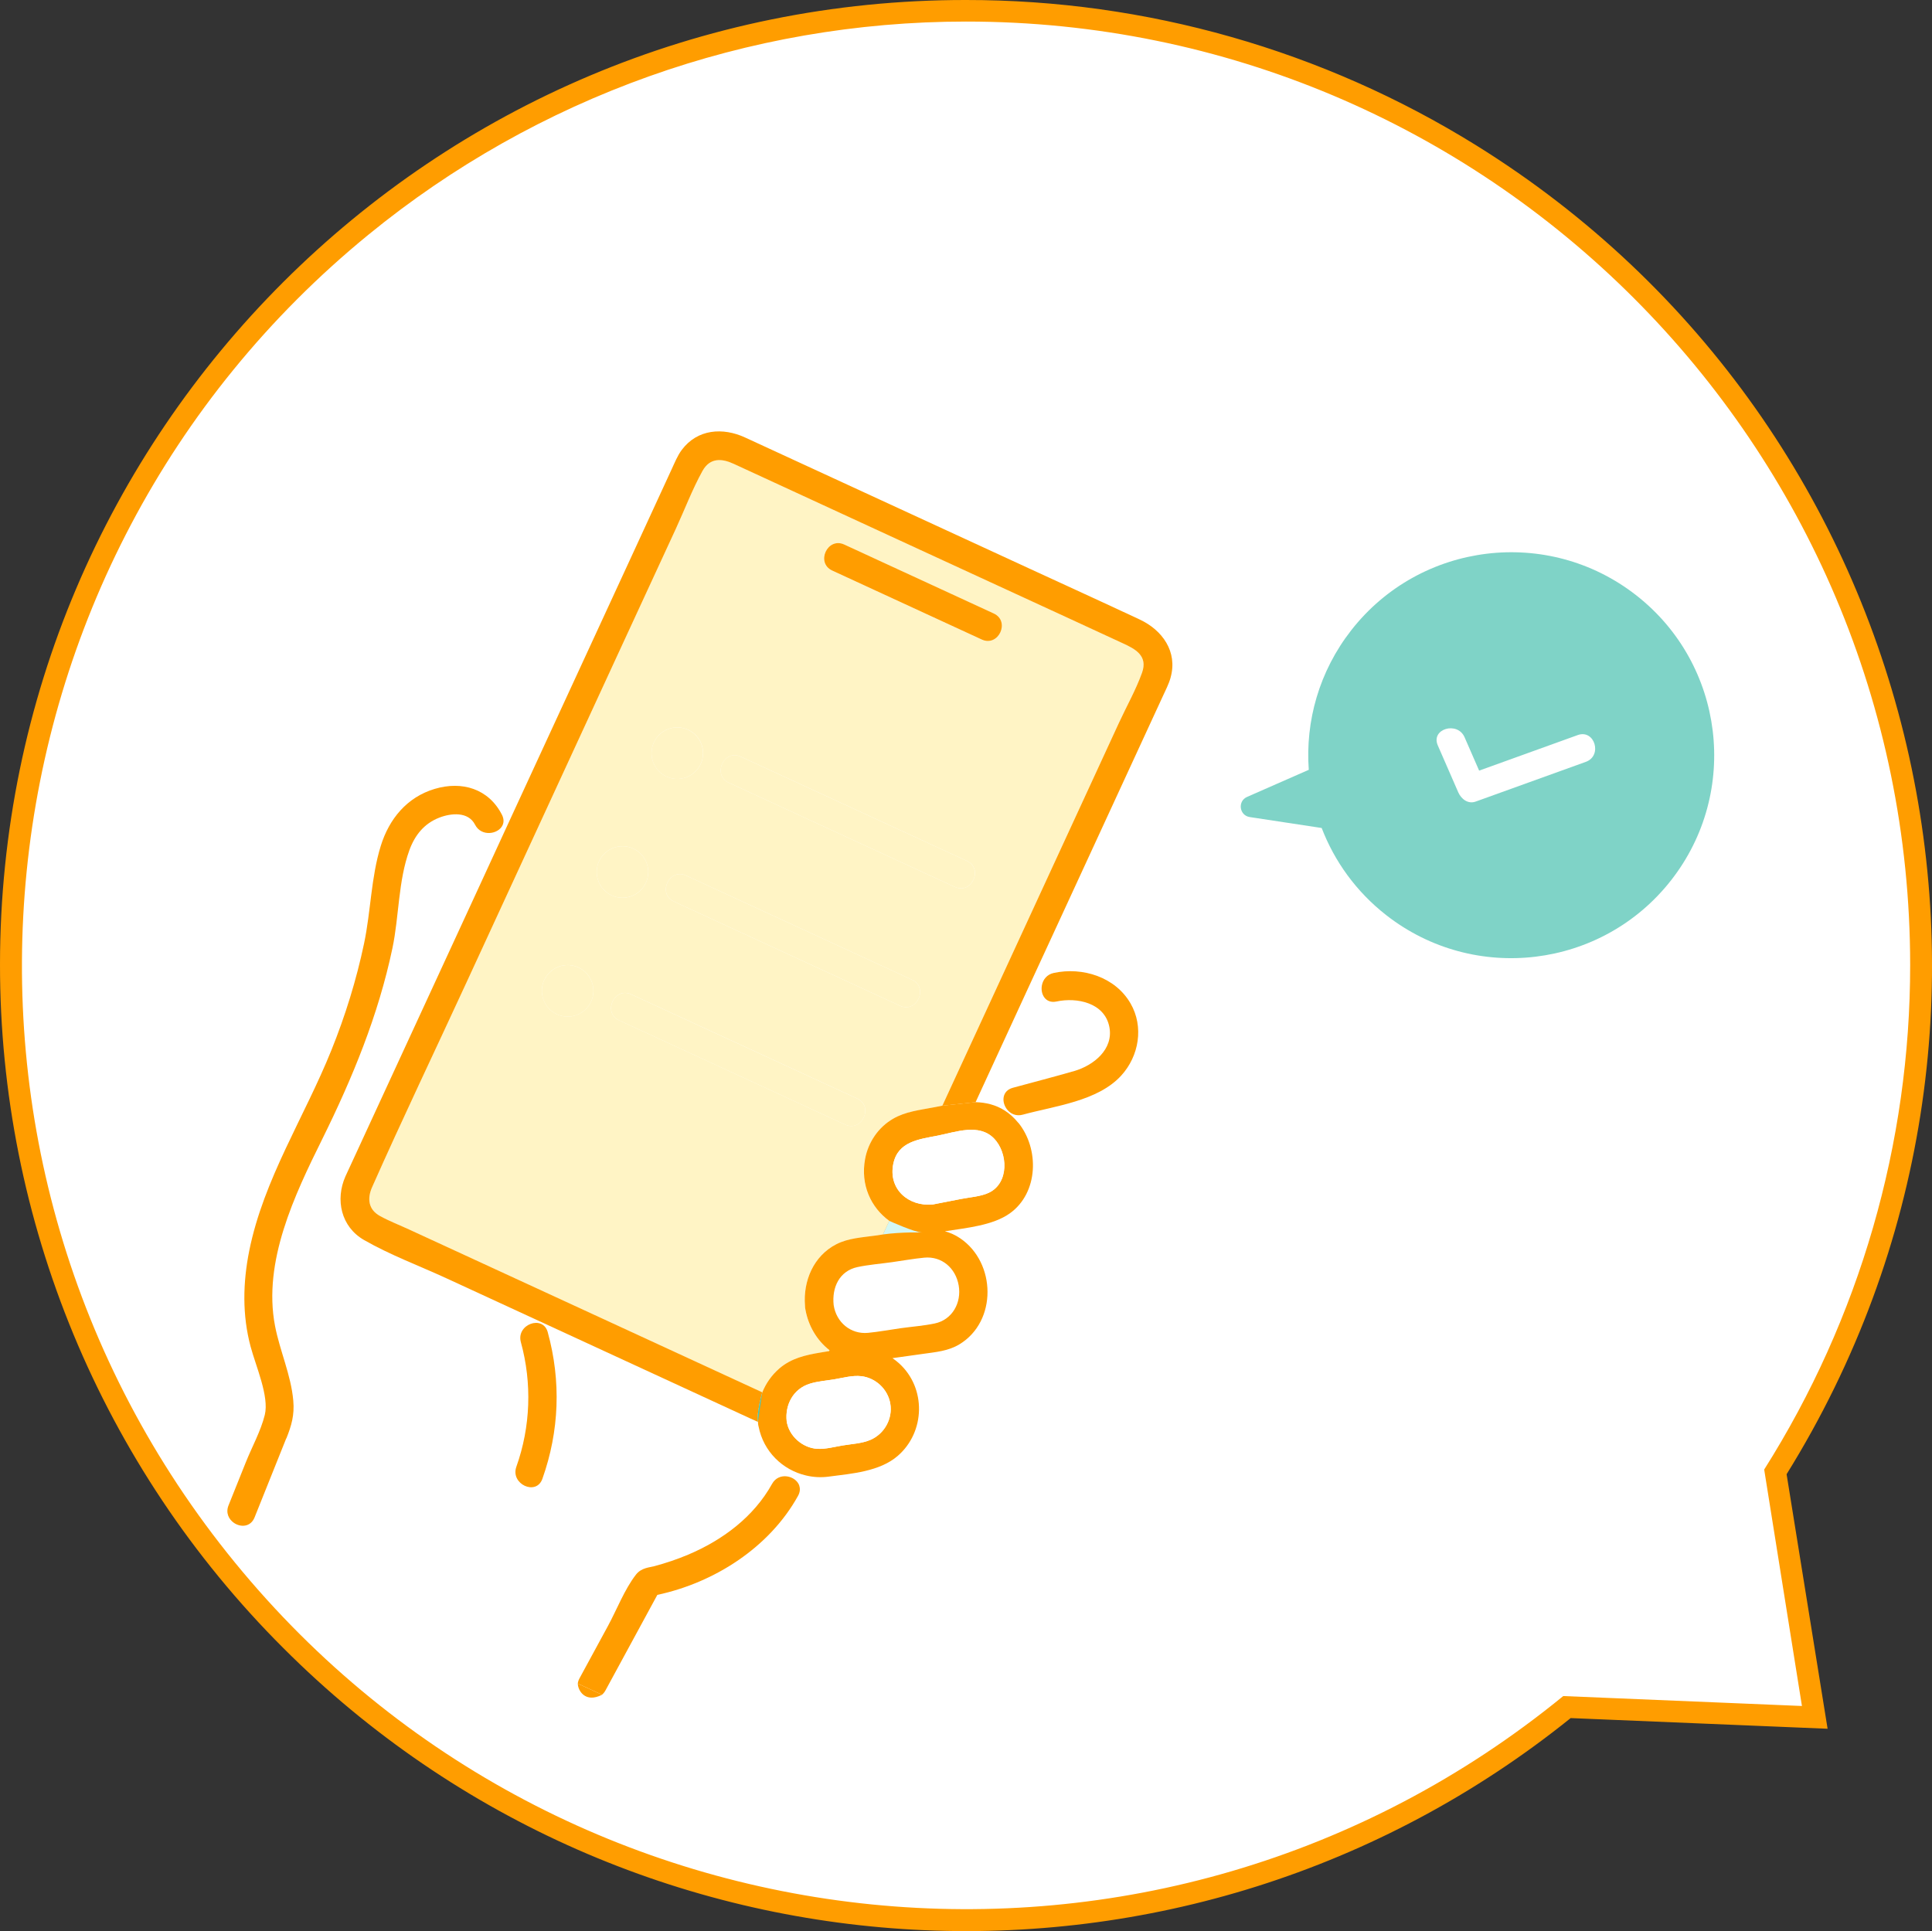 <?xml version="1.0" encoding="UTF-8"?>
<svg id="_レイヤー_2" data-name="レイヤー 2" xmlns="http://www.w3.org/2000/svg" viewBox="0 0 500 499.83">
  <rect x="0" y="0" width="500" height="499.83" fill="#333333" stroke="none"/>
  <defs>
    <style>
      .cls-1 {
        fill: #41c9bc;
      }

      .cls-2 {
        fill: #fff;
      }

      .cls-3 {
        fill: #ff9d00;
      }

      .cls-4 {
        fill: #d5f7f2;
      }

      .cls-5 {
        fill: #fff4c5;
      }

      .cls-6 {
        fill: #7fd3c7;
      }
    </style>
  </defs>
  <g id="_レイヤー_1-2" data-name="レイヤー 1">
    <path class="cls-2" d="M249.98,496.94C113.74,496.94,2.9,386.1,2.9,249.86S113.74,2.79,249.98,2.79s247.07,110.83,247.07,247.07c.05,46.37-12.99,91.81-37.62,131.1l10.23,63.53-64.13-2.67c-44.02,35.63-98.93,55.08-155.56,55.11Z"/>
    <path class="cls-3" d="M249.98,5.58c134.91-.05,244.32,109.28,244.37,244.19.02,46.23-13.08,91.51-37.78,130.59l9.77,61.2-61.77-2.57c-104.45,85.39-258.35,69.93-343.74-34.52C-24.55,300.02-9.09,146.12,95.36,60.74,138.99,25.07,193.62,5.58,249.98,5.58M249.98,0C112.03-.11.11,111.63,0,249.58c-.05,66.38,26.32,130.06,73.3,176.96,90.12,90.28,233.8,98.11,333.19,18.15l59.65,2.48,6.84.28-1.09-6.76-9.52-59.12c72.79-117.18,36.81-271.19-80.38-343.98C342.36,12.99,296.63-.04,249.98,0Z"/>
    <g>
      <g>
        <path class="cls-6" d="M432.47,227.85c-17.88,22.84-50.91,26.87-73.75,8.99-7.78-6.09-13.37-13.94-16.67-22.53-6.21-.95-12.42-1.9-18.61-2.83-2.72-.41-3.21-4.12-.69-5.22,5.31-2.34,10.64-4.68,15.96-7.01-.91-12.55,2.66-25.47,11.02-36.16,17.88-22.84,50.91-26.87,73.75-8.99,22.84,17.88,26.87,50.91,8.99,73.75Z"/>
        <path class="cls-2" d="M408.31,190.26c-8.5,3.07-17,6.13-25.51,9.2-1.26-2.88-2.51-5.76-3.77-8.64-1.85-4.23-8.8-2.16-6.93,2.11,1.76,4.04,3.53,8.09,5.29,12.13.75,1.72,2.51,3.14,4.52,2.41,9.5-3.43,19-6.85,28.5-10.28,4.38-1.58,2.29-8.52-2.11-6.93Z"/>
        <g>
          <path class="cls-2" d="M157.33,420.87c2.31-4.25,4.29-9.49,7.27-13.32,1.39-1.79,3.54-1.85,4.75-2.17,2.97-.8,5.88-1.78,8.72-2.97,8.9-3.75,17-9.77,21.74-18.33,1.77-3.2,6.15-2.11,7.05.45.6-.85,1.16-1.73,1.71-2.6-6.05-1.43-10.97-6.21-12.23-12.64-.07-.23-.12-.46-.14-.72-.03-.18-.04-.35-.04-.52l-1.84-.85c-26.21-12.09-52.41-24.18-78.62-36.27-7.08-3.27-14.7-6.08-21.48-9.97-5.96-3.42-7.47-10.44-4.81-16.45.92-2.09,1.91-4.14,2.87-6.21,10.71-23.23,21.43-46.45,32.14-69.68,2.1-4.55,4.2-9.1,6.29-13.65-.2-.47-.41-.93-.62-1.4-1.07,2.39-5.5,3.08-7.13-.12-1.76-3.46-6.24-3-9.28-1.81-3.91,1.53-6.31,4.55-7.72,8.43-2.91,8-2.64,17.05-4.38,25.35-3.65,17.37-10.33,33.58-18.17,49.43-7.15,14.45-15.41,31.7-12.22,48.3,1.25,6.52,4.13,12.7,4.73,19.36.33,3.71-.47,6.47-1.79,9.79-2.73,6.82-5.47,13.64-8.2,20.47-1.01,2.51-3.6,2.6-5.34,1.4l-.21.45,89.17,41.13c.05-.43.19-.87.44-1.34,2.45-4.52,4.9-9.03,7.36-13.55ZM133.63,379.64c3.68-10.36,4.09-21.66,1.17-32.26-1.26-4.58,5.69-7.18,6.96-2.57,3.48,12.64,3,25.58-1.39,37.93-1.6,4.5-8.32,1.35-6.74-3.11Z"/>
          <path class="cls-2" d="M260.04,287.45l.62-.26c-1.48-1.84-1.43-4.86,1.46-5.65,5.31-1.45,10.65-2.81,15.93-4.35,4.94-1.43,10.18-5.59,9.05-11.4-1.23-6.27-8.39-7.72-13.68-6.58-2.87.62-4.22-1.93-3.77-4.22l-3.57.78c-4.54,9.83-9.07,19.66-13.61,29.5,2.67.09,5.23.68,7.57,2.19Z"/>
          <path class="cls-5" d="M241.62,286.62c.75-.15,1.51-.3,2.26-.44,4.37-9.48,8.74-18.95,13.11-28.43l-.89.19.89-.19c6.03-13.07,12.05-26.13,18.08-39.2,4.84-10.49,9.68-20.98,14.52-31.48,1.96-4.26,4.38-8.53,5.97-12.95,1.59-4.39-1.75-6.14-4.97-7.63-4.02-1.85-8.04-3.71-12.05-5.56-13.27-6.12-26.53-12.24-39.8-18.36-12.85-5.93-25.7-11.86-38.56-17.78-3.43-1.58-6.86-3.16-10.29-4.75-3.06-1.41-6.15-1.67-8.09,1.84-2.65,4.78-4.64,10.06-6.93,15.02-5.04,10.92-10.07,21.84-15.11,32.76-13,28.19-26.01,56.38-39.01,84.57-8.15,17.67-16.56,35.24-24.46,53.03-1.29,2.9-1.05,5.81,2.1,7.52,2.42,1.32,5.06,2.34,7.57,3.49,11.99,5.53,23.98,11.06,35.97,16.59,18.45,8.51,36.89,17.02,55.34,25.53.93-2.31,2.38-4.41,4.36-6.13,3.15-2.72,6.84-3.53,10.8-4.19.71-.12,1.42-.24,2.12-.35l.12-.25c-3.3-2.53-5.49-6.36-6.23-10.47-.04-.16-.07-.33-.09-.51-.03-.19-.04-.37-.04-.55-.51-6.38,2.22-12.86,8.1-15.88,3.1-1.6,6.76-1.77,10.16-2.24.63-.09,1.28-.19,1.93-.3.54-1.17,1.08-2.34,1.62-3.52-4.74-3.44-7.49-9.29-6.26-15.98.79-4.33,3.43-8.23,7.25-10.45,3.19-1.85,6.93-2.24,10.5-2.94ZM218.48,140.95c12.9,5.95,25.8,11.9,38.7,17.85,4.34,2,1.23,8.74-3.11,6.74-12.9-5.95-25.8-11.9-38.7-17.85-4.34-2-1.23-8.74,3.11-6.74ZM144.11,262.51c-3.34-1.54-4.8-5.5-3.26-8.85s5.5-4.8,8.85-3.26c3.34,1.54,4.8,5.5,3.26,8.85-1.54,3.34-5.5,4.8-8.85,3.26ZM158.3,231.75c-3.34-1.54-4.8-5.5-3.26-8.85,1.54-3.34,5.5-4.8,8.85-3.26,3.34,1.54,4.8,5.5,3.26,8.85s-5.5,4.8-8.85,3.26ZM172.49,200.99c-3.34-1.54-4.8-5.5-3.26-8.85,1.54-3.34,5.5-4.8,8.85-3.26s4.8,5.5,3.26,8.85c-1.54,3.34-5.5,4.8-8.85,3.26ZM218.74,291.08c-2.44-1.13-4.89-2.26-7.33-3.38-17.06-7.87-34.13-15.74-51.19-23.61-4.34-2-1.23-8.74,3.11-6.74,2.44,1.13,4.89,2.26,7.33,3.38,17.06,7.87,34.13,15.74,51.19,23.61,4.34,2,1.23,8.74-3.11,6.74ZM232.93,260.33c-2.44-1.13-4.89-2.26-7.33-3.38-17.06-7.87-34.13-15.74-51.19-23.61-4.34-2-1.23-8.74,3.11-6.74,2.44,1.13,4.89,2.26,7.33,3.38,17.06,7.87,34.13,15.74,51.19,23.61,4.34,2,1.23,8.74-3.11,6.74ZM247.12,229.57c-2.44-1.13-4.89-2.26-7.33-3.38-17.06-7.87-34.13-15.74-51.19-23.61-4.34-2-1.23-8.74,3.11-6.74,2.44,1.13,4.89,2.26,7.33,3.38,17.06,7.87,34.13,15.74,51.19,23.61,4.34,2,1.23,8.74-3.11,6.74Z"/>
          <path class="cls-3" d="M292.59,259.73c-3.95-6.86-12.42-9.51-19.88-7.9-1.78.38-2.78,1.73-3.06,3.17l3.58-.78-3.58.78c-.45,2.29.91,4.83,3.77,4.22,5.29-1.14,12.45.31,13.68,6.58,1.14,5.8-4.11,9.97-9.05,11.4-5.28,1.53-10.62,2.9-15.93,4.35-2.89.79-2.95,3.81-1.46,5.65l3.96-1.69-3.96,1.69c.89,1.1,2.32,1.78,4.03,1.31,8.31-2.27,19.42-3.47,25.49-10.13,4.61-5.05,5.88-12.64,2.41-18.65Z"/>
          <path class="cls-3" d="M215.38,147.68c12.9,5.95,25.8,11.9,38.7,17.85,4.34,2,7.45-4.73,3.11-6.74-12.9-5.95-25.8-11.9-38.7-17.85-4.34-2-7.45,4.73-3.11,6.74Z"/>
          <path class="cls-2" d="M239.19,325.52c-2.79.27-5.58.78-8.36,1.17-2.94.41-5.99.63-8.9,1.25-4.72,1-6.67,5.31-6.18,9.82.67,4.5,4.43,7.63,8.91,7.2,2.79-.27,5.58-.78,8.36-1.17,2.94-.41,5.99-.63,8.9-1.25,4.52-.95,6.95-5.35,6.18-9.82-.77-4.49-4.35-7.63-8.91-7.2Z"/>
          <path class="cls-3" d="M263.52,290.61c-1.08-1.34-2.25-2.36-3.48-3.16-2.33-1.49-4.9-2.1-7.56-2.18l-8.6.91c-.76.14-1.5.3-2.26.44-3.57.69-7.3,1.08-10.5,2.95-3.81,2.2-6.46,6.11-7.24,10.44-1.23,6.69,1.53,12.55,6.26,15.98l-1.63,3.52c-.64.1-1.28.21-1.93.29-3.39.48-7.05.65-10.15,2.25-5.89,3.02-8.61,9.51-8.1,15.88,0,.18,0,.36.03.54.02.18.07.36.09.52.74,4.11,2.93,7.94,6.23,10.48-.04.08-.08.16-.11.24-.7.12-1.4.23-2.13.35-3.95.66-7.66,1.47-10.79,4.18-1.97,1.72-3.43,3.83-4.36,6.12,0,0-1.52,5.41-1.13,7.66,0,.16,0,.34.03.52.03.26.07.5.14.72,1.26,6.43,6.19,11.21,12.24,12.63,1.88.46,3.9.57,5.93.3,5.92-.77,13.18-1.32,17.83-5.36,7.14-6.17,7.42-17.53.38-23.93-.58-.53-1.15-.96-1.74-1.37,2.63-.36,5.28-.73,7.93-1.11,3.25-.46,6.51-.72,9.38-2.46,9.85-5.95,9.5-21.13.25-27.43-1.25-.86-2.59-1.45-3.99-1.84,5.62-.88,12.41-1.5,16.82-4.65,7.42-5.31,7.66-16.71,2.16-23.47ZM225.3,372.66c-2.17.96-4.89,1.08-7.21,1.46-2.11.35-4.41.99-6.56.88-3.85-.23-7.37-3.31-7.94-7.16-.46-4.3,1.73-8.4,6.01-9.71,2.02-.63,4.23-.78,6.3-1.12,2.25-.38,4.77-1.1,7.05-.81,3.72.46,6.83,3.38,7.46,7.09.68,3.87-1.51,7.81-5.09,9.36ZM248.11,332.72c.77,4.47-1.66,8.88-6.19,9.83-2.9.61-5.96.83-8.89,1.24-2.79.39-5.58.92-8.37,1.19-4.48.43-8.24-2.7-8.91-7.2-.49-4.52,1.46-8.83,6.19-9.83,2.9-.61,5.94-.85,8.89-1.26,2.77-.39,5.58-.9,8.37-1.17,4.54-.43,8.14,2.71,8.91,7.2ZM255.9,308.73c-2.09.98-4.91,1.16-7.17,1.6-2.43.46-4.87.94-7.3,1.42-6.27.61-11.61-3.93-10.24-10.55,1.19-5.75,6.66-6.32,11.49-7.26,4.65-.92,10.71-3.25,14.57.74,3.65,3.78,3.94,11.56-1.36,14.05Z"/>
          <path class="cls-3" d="M302.96,175.35c-.48,1.74-1.35,3.37-2.1,5.02-9.63,20.87-19.24,41.73-28.87,62.6-1.97,4.26-3.94,8.53-5.92,12.81-4.54,9.83-9.06,19.66-13.59,29.5l-8.6.91c4.37-9.49,8.73-18.95,13.12-28.44,6.03-13.05,12.04-26.12,18.07-39.19,4.84-10.5,9.69-20.99,14.51-31.47,1.97-4.27,4.39-8.54,5.97-12.95,1.59-4.41-1.74-6.16-4.95-7.63-4.03-1.86-8.04-3.71-12.05-5.57-13.27-6.11-26.55-12.23-39.8-18.34-12.87-5.94-25.71-11.87-38.56-17.79-3.44-1.59-6.86-3.18-10.3-4.75-3.05-1.42-6.14-1.67-8.09,1.84-2.64,4.77-4.63,10.06-6.91,15-5.04,10.93-10.07,21.84-15.13,32.76-13,28.2-26,56.39-39,84.56-8.14,17.67-16.56,35.25-24.45,53.03-1.3,2.91-1.05,5.82,2.09,7.52,2.43,1.33,5.07,2.34,7.57,3.5,11.99,5.53,23.98,11.05,35.97,16.58,18.44,8.52,36.89,17.02,55.33,25.52,0,0-1.52,5.41-1.13,7.66-.61-.29-1.22-.58-1.85-.84-26.2-12.1-52.4-24.18-78.6-36.26-7.08-3.27-14.7-6.09-21.48-9.98-5.96-3.42-7.48-10.43-4.82-16.46.94-2.08,1.92-4.13,2.87-6.21,10.7-23.23,21.43-46.46,32.15-69.68,2.09-4.54,4.19-9.1,6.28-13.64,10.76-23.31,21.52-46.64,32.28-69.95,3.6-7.84,7.22-15.65,10.82-23.49.8-1.71,1.51-3.54,2.64-5.06,4.06-5.45,10.67-5.87,16.39-3.23,24.41,11.26,48.84,22.52,73.25,33.78,9.65,4.46,19.3,8.84,28.91,13.35,5.82,2.72,9.84,8.3,7.97,14.99Z"/>
          <path class="cls-2" d="M222.94,356.21c-2.29-.28-4.8.43-7.05.81-2.06.34-4.28.5-6.28,1.12-4.29,1.32-6.48,5.42-6.02,9.71.57,3.84,4.1,6.93,7.94,7.15,2.16.12,4.46-.52,6.57-.87,2.31-.39,5.03-.51,7.2-1.46,3.6-1.56,5.76-5.5,5.1-9.38-.64-3.71-3.74-6.63-7.46-7.09Z"/>
          <path class="cls-3" d="M206.86,384.52c-1.66,2.37-3.63,4.54-6.62,5.64,2.99-1.1,4.96-3.27,6.62-5.64-.89-2.57-5.28-3.65-7.05-.45-4.74,8.56-12.84,14.58-21.74,18.33-2.84,1.2-5.75,2.17-8.72,2.97-1.21.33-3.36.39-4.75,2.17-2.98,3.83-4.96,9.07-7.27,13.32-2.45,4.52-4.9,9.03-7.36,13.55-.25.46-.39.91-.44,1.34l6.27,2.89c.34-.29.65-.66.9-1.12,4.47-8.24,8.95-16.48,13.42-24.72,14.83-3.17,29.04-12.31,36.41-25.63.54-.97.58-1.88.31-2.65Z"/>
          <path class="cls-2" d="M231.19,301.21c-1.36,6.61,3.98,11.16,10.23,10.54,2.44-.48,4.87-.95,7.31-1.43,2.25-.44,5.07-.62,7.16-1.6,5.29-2.48,5.01-10.27,1.37-14.04-3.87-3.99-9.93-1.66-14.59-.75-4.82.94-10.29,1.52-11.47,7.27Z"/>
          <path class="cls-3" d="M74.11,372.3c1.33-3.31,2.13-6.08,1.79-9.79-.59-6.66-3.48-12.84-4.73-19.36-3.18-16.6,5.07-33.86,12.22-48.3,7.84-15.85,14.52-32.07,18.17-49.43,1.74-8.3,1.48-17.35,4.38-25.35,1.41-3.87,3.8-6.9,7.72-8.43,3.04-1.19,7.51-1.65,9.28,1.81,1.63,3.2,6.06,2.5,7.13.12-.72-1.56-1.52-3.1-2.28-4.71.77,1.61,1.56,3.16,2.28,4.71.34-.75.35-1.67-.17-2.69-3.44-6.73-10.32-8.81-17.41-6.69-7.18,2.15-11.79,7.78-13.95,14.76-2.53,8.18-2.56,16.9-4.32,25.25-1.99,9.45-4.85,18.67-8.46,27.63-6.97,17.33-17.52,33.36-21.25,51.88-1.66,8.27-1.84,16.67.35,24.84,1.36,5.09,4.84,12.9,3.67,17.66-1.02,4.15-3.34,8.33-4.92,12.29-1.49,3.72-2.98,7.43-4.47,11.15-.77,1.92.07,3.59,1.4,4.51l3.1-6.72-3.1,6.72c1.74,1.2,4.33,1.11,5.34-1.4,2.73-6.82,5.47-13.64,8.2-20.47Z"/>
          <path class="cls-3" d="M141.76,344.82c-1.27-4.61-8.22-2.01-6.96,2.57,2.92,10.6,2.52,21.9-1.17,32.26-1.59,4.46,5.14,7.61,6.74,3.11,4.39-12.35,4.87-25.29,1.39-37.93Z"/>
          <path class="cls-5" d="M178.07,188.89c-3.34-1.54-7.3-.08-8.85,3.26-1.54,3.34-.08,7.3,3.26,8.85,3.34,1.54,7.3.08,8.85-3.26,1.54-3.34.08-7.3-3.26-8.85Z"/>
          <path class="cls-5" d="M250.22,222.83c-17.06-7.87-34.13-15.74-51.19-23.61-2.44-1.13-4.89-2.26-7.33-3.38-4.34-2-7.45,4.73-3.11,6.74,17.06,7.87,34.13,15.74,51.19,23.61,2.44,1.13,4.89,2.26,7.33,3.38,4.34,2,7.45-4.73,3.11-6.74Z"/>
          <path class="cls-5" d="M163.89,219.64c-3.34-1.54-7.3-.08-8.85,3.26-1.54,3.34-.08,7.3,3.26,8.85,3.34,1.54,7.3.08,8.85-3.26s.08-7.3-3.26-8.85Z"/>
          <path class="cls-5" d="M236.04,253.59c-17.06-7.87-34.13-15.74-51.19-23.61-2.44-1.13-4.89-2.26-7.33-3.38-4.34-2-7.45,4.73-3.11,6.74,17.06,7.87,34.13,15.74,51.19,23.61,2.44,1.13,4.89,2.26,7.33,3.38,4.34,2,7.45-4.73,3.11-6.74Z"/>
          <circle class="cls-5" cx="146.91" cy="256.45" r="6.67" transform="translate(-147.57 281.64) rotate(-65.08)"/>
          <path class="cls-5" d="M221.85,284.35c-17.06-7.87-34.13-15.74-51.19-23.61-2.44-1.13-4.89-2.26-7.33-3.38-4.34-2-7.45,4.73-3.11,6.74,17.06,7.87,34.13,15.74,51.19,23.61,2.44,1.13,4.89,2.26,7.33,3.38,4.34,2,7.45-4.73,3.11-6.74Z"/>
          <path class="cls-4" d="M230.13,315.99s6.55,2.99,8.55,3.02c0,0-5.26-.18-10.17.5l1.62-3.52Z"/>
          <path class="cls-1" d="M197.28,360.38l-1.13,7.66c-.4-2.25,1.13-7.66,1.13-7.66Z"/>
        </g>
      </g>
      <path class="cls-3" d="M149.54,435.76c0,1.73,1.88,5.15,6.27,2.89"/>
    </g>
  </g>
</svg>